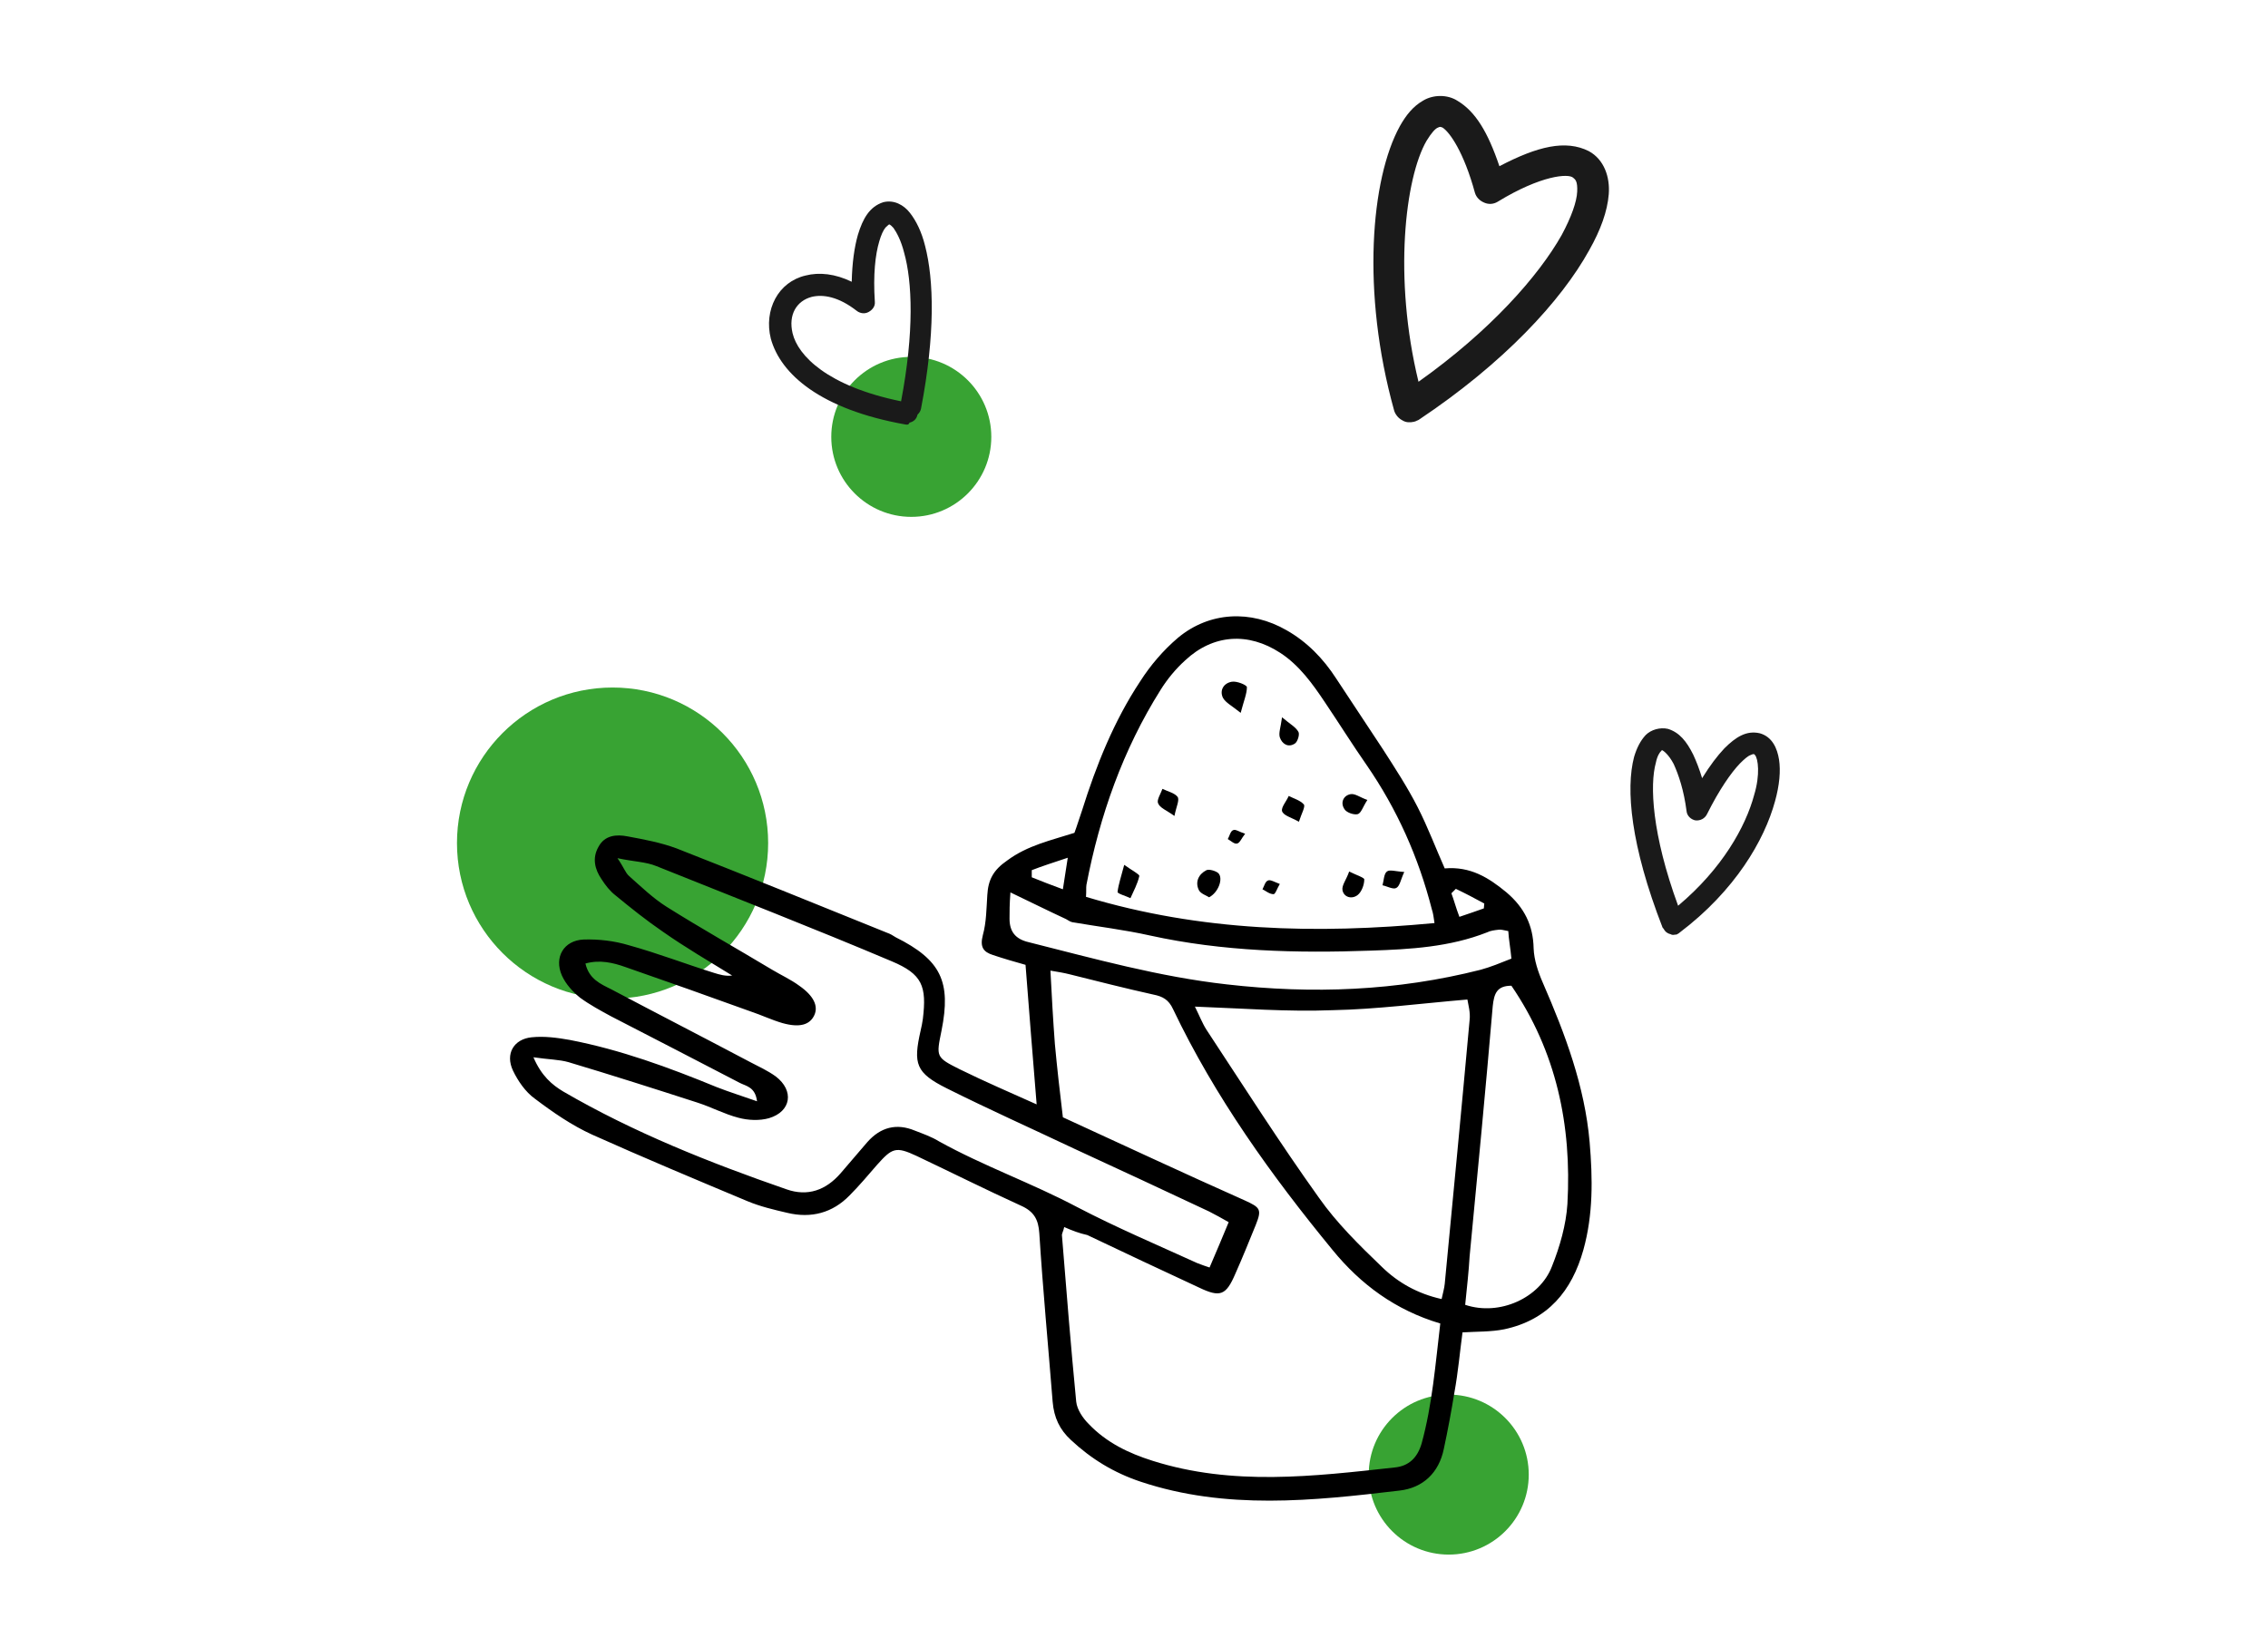 <?xml version="1.0" encoding="utf-8"?>
<!-- Generator: Adobe Illustrator 24.0.0, SVG Export Plug-In . SVG Version: 6.00 Build 0)  -->
<svg version="1.1" id="Laag_1" xmlns="http://www.w3.org/2000/svg" xmlns:xlink="http://www.w3.org/1999/xlink" x="0px" y="0px"
	 viewBox="0 0 510.2 368.5" style="enable-background:new 0 0 510.2 368.5;" xml:space="preserve">
<style type="text/css">
	.st0{fill:#38A333;}
	.st1{fill:#1A1A1A;}
</style>
<circle class="st0" cx="137.8" cy="189.7" r="35"/>
<circle class="st0" cx="325.9" cy="331.8" r="18"/>
<circle class="st0" cx="205" cy="98.3" r="18"/>
<g>
	<path d="M233.2,248.5c-0.9-11-1.7-21-2.5-31.4c-2.5-0.7-4.9-1.4-7.3-2.2c-2.2-0.7-3-1.8-2.3-4.5c0.8-2.9,0.8-6,1-9
		c0.2-3.4,1.3-5.6,4.5-7.8c4.6-3.4,9.8-4.5,15.1-6.2c0.6-1.6,1.1-3.3,1.7-5c3.2-10.2,7.2-20.2,13.1-29.1c2.3-3.6,5.2-7,8.5-9.8
		c7.1-5.9,16.4-6.3,24.4-1.7c4.6,2.6,8.3,6.4,11.2,10.9c3.5,5.3,7,10.6,10.5,15.9c2.7,4.2,5.5,8.5,7.8,13s4.1,9.3,6.1,13.8
		c5.8-0.5,9.9,2.1,13.9,5.4c4,3.4,6,7.4,6.1,12.6c0.1,2.6,1,5.3,2.1,7.8c5,11.5,9.4,23.2,10.5,35.8c0.7,8.2,0.8,16.3-1.4,24.2
		c-2.6,9.3-8,15.8-17.8,17.9c-3,0.6-6.1,0.5-9.4,0.7c-0.6,4.5-1,9-1.8,13.4c-0.7,4.3-1.5,8.6-2.4,12.8c-1.1,5.4-4.7,8.8-10,9.4
		c-19.4,2.3-39,4.4-58.2-2c-6-2-11.1-5.1-15.7-9.4c-2.5-2.3-3.8-5-4.1-8.6c-1-12.6-2.2-25.3-3-37.9c-0.2-3.1-1.2-4.9-4.1-6.2
		c-7.9-3.6-15.7-7.5-23.5-11.2c-4.7-2.2-5.5-1.8-8.9,2c-2,2.3-4,4.7-6.2,6.9c-3.8,3.9-8.6,5.2-14,3.9c-3-0.7-6-1.4-8.9-2.6
		c-11.7-4.9-23.4-9.8-35-15c-4.6-2.1-8.8-5-12.9-8.1c-2.1-1.5-3.8-4-4.9-6.3c-1.8-3.8,0.2-7.1,4.2-7.5c2.8-0.3,5.8,0.1,8.6,0.6
		c11.4,2.2,22.3,6.2,33,10.6c2.8,1.1,5.7,2,9.1,3.2c-0.4-3.2-2.4-3.4-3.8-4.1c-9.6-5-19.3-10-29-15c-2.4-1.3-4.8-2.6-7-4.2
		c-1.6-1.3-3.2-3-4.1-5c-1.8-4.1,0.4-7.9,4.9-8.1c3.4-0.1,6.9,0.3,10.2,1.3c6.5,1.8,12.7,4.2,19.1,6.2c1.3,0.4,2.6,0.8,4.1,0.6
		c-5.2-3.2-10.5-6.3-15.5-9.8c-3.8-2.6-7.3-5.4-10.7-8.2c-1.3-1-2.3-2.3-3.2-3.7c-1.5-2.2-2.1-4.7-0.7-7.2c1.4-2.7,4.1-2.9,6.6-2.4
		c3.8,0.7,7.5,1.4,11,2.7c15.8,6.2,31.6,12.6,47.4,19c0.6,0.2,1.3,0.6,1.9,1c10.2,5.1,12.5,10,10.3,21c-1.2,5.9-1.3,6,4.1,8.7
		C221.8,243.5,227.2,245.8,233.2,248.5z M239.4,276.1c-0.2,1-0.6,1.5-0.5,2c1,12.5,2,24.9,3.2,37.3c0.2,1.8,1.5,3.7,2.8,5
		c4,4.2,9,6.6,14.4,8.3c18,5.7,36.2,3.5,54.4,1.5c3.3-0.3,5.2-2.3,6.1-5.4c2.4-8.7,3.1-17.8,4.2-27c-10.1-3-17.9-8.8-24.2-16.5
		c-13.8-16.8-26.5-34.5-35.9-54.2c-1-2.2-2.4-2.9-4.4-3.3c-6.3-1.4-12.6-3-19-4.6c-1.2-0.3-2.4-0.5-4.2-0.8c0.3,5.8,0.6,11.2,1,16.5
		c0.5,5.4,1.1,10.7,1.8,16.5c13.5,6.2,27.2,12.6,40.9,18.7c3.5,1.6,3.9,2,2.5,5.5c-1.5,3.7-3,7.4-4.6,11c-2.1,4.9-3.4,5.4-8.2,3.1
		c-8.4-3.9-16.7-7.8-25.1-11.8C242.8,277.5,241.2,276.9,239.4,276.1z M120,237.9c1.8,4.2,4.2,6.2,6.7,7.7c15.8,9.2,32.9,16,50.2,22
		c4.8,1.7,8.9,0.2,12.2-3.6c2-2.3,4-4.7,6-7c3-3.4,6.6-4.3,10.7-2.6c1.8,0.7,3.8,1.4,5.4,2.4c10.1,5.6,20.9,9.4,31.1,14.8
		c8.8,4.6,18,8.5,27,12.6c1,0.4,1.9,0.7,2.8,1c1.5-3.5,2.9-6.8,4.3-10.2c-1.6-0.9-3-1.7-4.4-2.4c-10.2-4.8-20.3-9.5-30.5-14.2
		c-9.5-4.5-19.1-8.8-28.5-13.5c-7-3.5-7.6-5.5-5.9-13c0.2-0.9,0.4-1.8,0.5-2.6c0.9-7.4-0.1-10.1-7-13c-17.5-7.4-35.2-14.3-52.9-21.4
		c-2.4-1-5.1-1-8.8-1.8c1.4,2,1.8,3.3,2.6,4c2.7,2.4,5.4,5,8.4,6.9c7.8,4.9,15.8,9.4,23.8,14.2c2,1.2,4.2,2.2,6.1,3.6
		c3.3,2.3,4.3,4.6,3.4,6.6c-1,2.2-3.3,2.9-7.2,1.8c-2.4-0.7-4.7-1.8-7.1-2.6c-9.4-3.4-18.7-6.7-28.2-10c-2.8-1-5.8-1.7-9-0.8
		c0.8,3.5,3.4,4.6,5.8,5.8c10.4,5.5,20.9,10.9,31.3,16.4c1.9,1,3.9,1.9,5.7,3.2c4.2,3.2,3.5,7.9-1.5,9.4c-2.1,0.6-4.7,0.5-6.9-0.1
		c-3.1-0.8-6.1-2.4-9.2-3.4c-9.6-3.1-19.3-6.2-29-9.1C125.8,238.4,123.4,238.4,120,237.9z M244.3,201.8c25.9,7.8,51.8,8.4,78.4,5.9
		c-0.2-1.4-0.3-2.2-0.6-3.1c-3-11.7-7.8-22.5-14.7-32.5c-3.2-4.6-6.2-9.4-9.3-14c-2.8-4.2-5.8-8.4-10.1-11.2
		c-7.2-4.7-15.1-4.2-21.4,1.7c-2.1,1.9-4,4.2-5.5,6.6c-8.5,13.5-13.7,28.3-16.7,43.9C244.3,199.8,244.4,200.5,244.3,201.8z
		 M268.8,226.5c1,2,1.7,3.8,2.6,5.2c8.3,12.6,16.5,25.5,25.3,37.8c4,5.7,9.1,10.7,14.2,15.6c3.6,3.5,8,6,13.4,7.2
		c0.3-1.4,0.6-2.4,0.7-3.4c1.9-19.8,3.8-39.6,5.6-59.4c0.2-1.7-0.3-3.4-0.5-4.6c-10.6,0.9-20.4,2.2-30.3,2.4
		C289.6,227.7,279.6,226.9,268.8,226.5z M329.6,293.6c7.8,2.6,16.8-1.6,19.5-8.6c1.8-4.5,3.2-9.4,3.5-14.1
		c1-17.7-2.5-34.3-12.6-49.1c-3.3,0-3.9,1.8-4.2,4.6c-1.6,18.8-3.4,37.5-5.2,56.3C330.4,286.1,330,289.7,329.6,293.6z M227.3,200.8
		c-0.2,2.7-0.2,4.3-0.2,5.9c0,2.9,1.3,4.6,4.3,5.3c14.7,3.7,29.4,7.8,44.6,9.5c19.2,2.2,38.2,1.5,57.1-3.3c2.2-0.6,4.4-1.5,6.9-2.5
		c-0.2-2.3-0.6-4.3-0.7-6.2c-1.1-0.2-1.7-0.4-2.2-0.3c-0.9,0.1-1.8,0.2-2.6,0.6c-8.4,3.3-17.2,3.8-26.1,4.1
		c-16.7,0.6-33.3,0.2-49.7-3.4c-5.8-1.3-11.7-2-17.5-3c-0.5-0.1-1-0.5-1.4-0.7C235.7,204.9,231.9,203,227.3,200.8z M232.1,195.8
		c0,0.6,0,1.1,0,1.6c2.2,0.9,4.3,1.7,7,2.7c0.4-2.6,0.7-4.4,1.1-7.1C236.9,194.1,234.4,194.9,232.1,195.8z M327.5,200
		c-0.3,0.3-0.6,0.6-1,1c0.6,1.6,1,3.2,1.8,5.3c2.1-0.7,3.8-1.3,5.5-1.9c0-0.4,0.1-0.8,0.1-1.1C331.7,202.1,329.6,201,327.5,200z"/>
	<path d="M252.9,194.6c1.8,1.3,3.4,2.1,3.4,2.5c-0.4,1.8-1.3,3.4-2,5c-1-0.5-2.9-1-2.9-1.4C251.6,199,252.2,197.3,252.9,194.6z"/>
	<path d="M279.1,160.4c-2-1.6-3.4-2.3-4-3.4c-0.8-1.7,0.2-3.3,2-3.6c1.1-0.2,3.3,0.7,3.4,1.2C280.5,156.1,279.8,157.7,279.1,160.4z"
		/>
	<path d="M272,201.9c-0.6-0.4-1.9-0.8-2.3-1.6c-0.9-1.8-0.1-3.6,1.7-4.5c0.6-0.3,2.2,0.2,2.7,0.7C275.2,197.7,274.1,200.8,272,201.9
		z"/>
	<path d="M292.2,184.9c-1.8-1-3.5-1.4-3.8-2.4c-0.2-0.9,1-2.2,1.5-3.4c1.2,0.6,2.6,1,3.4,1.9C293.7,181.5,292.8,183,292.2,184.9z"/>
	<path d="M303.5,196.1c1.6,0.8,3.5,1.4,3.4,1.8c0,1.2-0.6,2.8-1.5,3.5c-1.3,1-3.1,0.5-3.4-1.1C301.8,199.2,302.9,197.9,303.5,196.1z
		"/>
	<path d="M264.2,183.6c-1.8-1.3-3.3-1.8-3.7-2.9c-0.3-0.7,0.6-2.1,1-3.2c1.2,0.6,2.7,0.9,3.4,1.8C265.4,180,264.6,181.5,264.2,183.6
		z"/>
	<path d="M315.9,196.2c-0.8,1.7-1,3.2-1.8,3.6c-0.7,0.4-2.1-0.4-3.1-0.6c0.3-1,0.3-2.6,1-3.1C312.6,195.6,314,196.1,315.9,196.2z"/>
	<path d="M288.4,161.4c1.9,1.6,3.1,2.2,3.7,3.3c0.3,0.6-0.2,2.2-0.8,2.6c-1.5,1-2.9,0.1-3.4-1.4
		C287.6,164.9,288.1,163.7,288.4,161.4z"/>
	<path d="M307.6,180c-1,1.5-1.4,3-2.2,3.2c-0.9,0.2-2.6-0.4-3-1.2c-0.9-1.4-0.2-3,1.4-3.3C304.8,178.5,305.9,179.4,307.6,180z"/>
	<path d="M287.9,198.9c-0.6,1-1,2.3-1.4,2.3c-0.9,0-1.7-0.7-2.5-1.1c0.4-0.7,0.6-1.8,1.3-2C285.8,197.9,286.8,198.5,287.9,198.9z"/>
	<path d="M280.1,187.6c-0.8,1-1.2,2.1-1.8,2.2c-0.6,0.2-1.4-0.6-2.1-1c0.4-0.7,0.6-1.8,1.2-2C277.9,186.5,278.8,187.2,280.1,187.6z"
		/>
</g>
<path class="st1" d="M314.2,93.5L314.2,93.5L314.2,93.5C314.2,93.5,314.2,93.4,314.2,93.5L314.2,93.5
	C314.1,93.4,314.1,93.4,314.2,93.5L314.2,93.5L314.2,93.5L314.2,93.5L314.2,93.5L314.2,93.5c-0.3-0.4-0.5-0.8-0.6-1.2l0,0
	c-7.4-26.6-5.2-52.1,1.3-63.9l0,0c1.4-2.5,3-4.5,5.3-5.8l0,0c2.2-1.3,5.4-1.4,7.7,0.1l0,0c4,2.4,6.8,7,9.4,14.7l0,0
	c8.6-4.5,14.9-6,20.1-3.4l0,0c3.5,1.9,4.8,5.9,4.5,9.7l0,0c-0.3,3.8-1.8,8-4.4,12.6l0,0c-6.3,11.4-19.2,25.4-38.4,38.2l0,0
	c-0.1,0-0.1,0.1-0.2,0.1l0,0l0,0l0,0h-0.1l0,0c-0.2,0.2-0.5,0.2-0.7,0.3l0,0c-0.9,0.2-1.8,0.2-2.6-0.3l0,0
	C314.9,94.3,314.5,93.9,314.2,93.5L314.2,93.5z M324.5,28.7c-0.6-0.2-0.5-0.2-1,0l0,0c-0.6,0.2-1.5,1.2-2.6,3l0,0
	c-4.8,8.3-7.5,30.8-1.8,54.2l0,0c16.2-11.5,27-23.8,32.2-33l0,0c2.2-4.1,3.4-7.5,3.5-9.8l0,0c0.1-2.3-0.4-2.7-0.9-3.1l0,0
	c-1-1-7.2-0.6-17,5.4l0,0c-1,0.6-2.1,0.6-3,0.2l0,0c-1-0.4-1.8-1.2-2.1-2.2l0,0C329.3,34.2,326.1,29.7,324.5,28.7L324.5,28.7
	L324.5,28.7L324.5,28.7z"/>
<path class="st1" d="M203.6,95.5c-19-3.4-28-11.3-30.2-19.3l0,0c-0.8-3.2-0.4-6.4,1-9l0,0c1.4-2.6,3.8-4.5,6.8-5.2l0,0
	c3.1-0.8,6.7-0.4,10.4,1.4l0,0c0.1-4.3,0.6-7.8,1.4-10.6l0,0c1.1-3.6,2.6-6.3,5.7-7.3l0,0c2.4-0.6,4.6,0.6,6,2.4l0,0
	c1.4,1.8,2.6,4.2,3.4,7.4l0,0c2,7.7,2.3,19.9-0.9,36.6l0,0c-0.1,0.6-0.4,1-0.8,1.4l0,0c-0.2,1-0.9,1.6-1.8,1.8l0,0
	C204.4,95.6,204.1,95.6,203.6,95.5L203.6,95.5z M178.3,75c1.2,5,7.8,11.9,24.4,15.3l0,0c3-15.7,2.5-27,0.7-33.4l0,0
	c-0.7-2.8-1.7-4.6-2.4-5.6l0,0c-0.8-0.9-1-0.8-1-0.8l0,0l0,0l0,0c0,0-0.3,0.2-0.8,0.7l0,0c-0.5,0.6-1,1.7-1.4,3.1l0,0
	c-0.9,3-1.4,7.5-1,13.6l0,0c0.1,1-0.5,1.8-1.4,2.3l0,0c-0.9,0.5-1.9,0.3-2.6-0.2l0,0c-4.2-3.3-7.7-3.8-10.2-3.2l0,0
	C179.2,67.7,177.3,70.8,178.3,75L178.3,75z"/>
<path class="st1" d="M374.5,209.4L374.5,209.4L374.5,209.4L374.5,209.4L374.5,209.4C374.4,209.3,374.4,209.3,374.5,209.4
	L374.5,209.4L374.5,209.4L374.5,209.4c-0.2-0.3-0.3-0.5-0.5-0.7l0,0c-7.2-18.5-8.3-31.2-6.4-38.4l0,0c0.6-2,1.4-3.6,2.6-4.9l0,0
	c1.2-1.2,3.2-1.8,5-1.4l0,0c2.6,0.8,4.2,2.8,5.7,5.8l0,0c0.7,1.5,1.4,3.3,2,5.3l0,0c1.8-2.9,3.4-5,5-6.7l0,0c2.6-2.6,5-4.1,8-3.4
	l0,0c2.8,0.8,3.9,3.4,4.3,5.9l0,0c0.4,2.6,0.1,5.8-0.9,9.4l0,0c-2.4,8.8-9,20.1-21.4,29.5l0,0c-0.2,0.2-0.4,0.3-0.6,0.4l0,0
	c-0.1,0-0.1,0.1-0.2,0.1l0,0l0,0l0,0l0,0l0,0c0,0,0,0-0.1,0l0,0l0,0l0,0c-0.1,0-0.2,0-0.2,0l0,0l0,0l0,0c-0.3,0.1-0.7,0.1-1-0.1l0,0
	C375.3,210.1,374.8,209.8,374.5,209.4L374.5,209.4z M373.9,168.8L373.9,168.8c-0.1,0-0.1,0-0.2,0.2l0,0c-0.3,0.2-0.9,1.1-1.2,2.6
	l0,0c-1.4,5-0.9,16.1,5,32.2l0,0c9.9-8.3,15.2-17.8,17.1-24.9l0,0c1.4-4.6,0.9-8.2,0.2-9l0,0c-0.2-0.2-0.2-0.2-0.2-0.2l0,0
	c0,0-0.2-0.1-0.8,0.2l0,0c-0.6,0.2-1.4,0.9-2.4,1.9l0,0c-2,2.1-4.6,5.8-7.4,11.4l0,0c-0.5,1-1.5,1.5-2.6,1.4l0,0c-1-0.2-1.9-1-2-2.1
	l0,0c-0.6-4.7-1.8-8.2-2.9-10.6l0,0C375.4,169.8,374.2,168.9,373.9,168.8L373.9,168.8L373.9,168.8L373.9,168.8z"/>
</svg>
